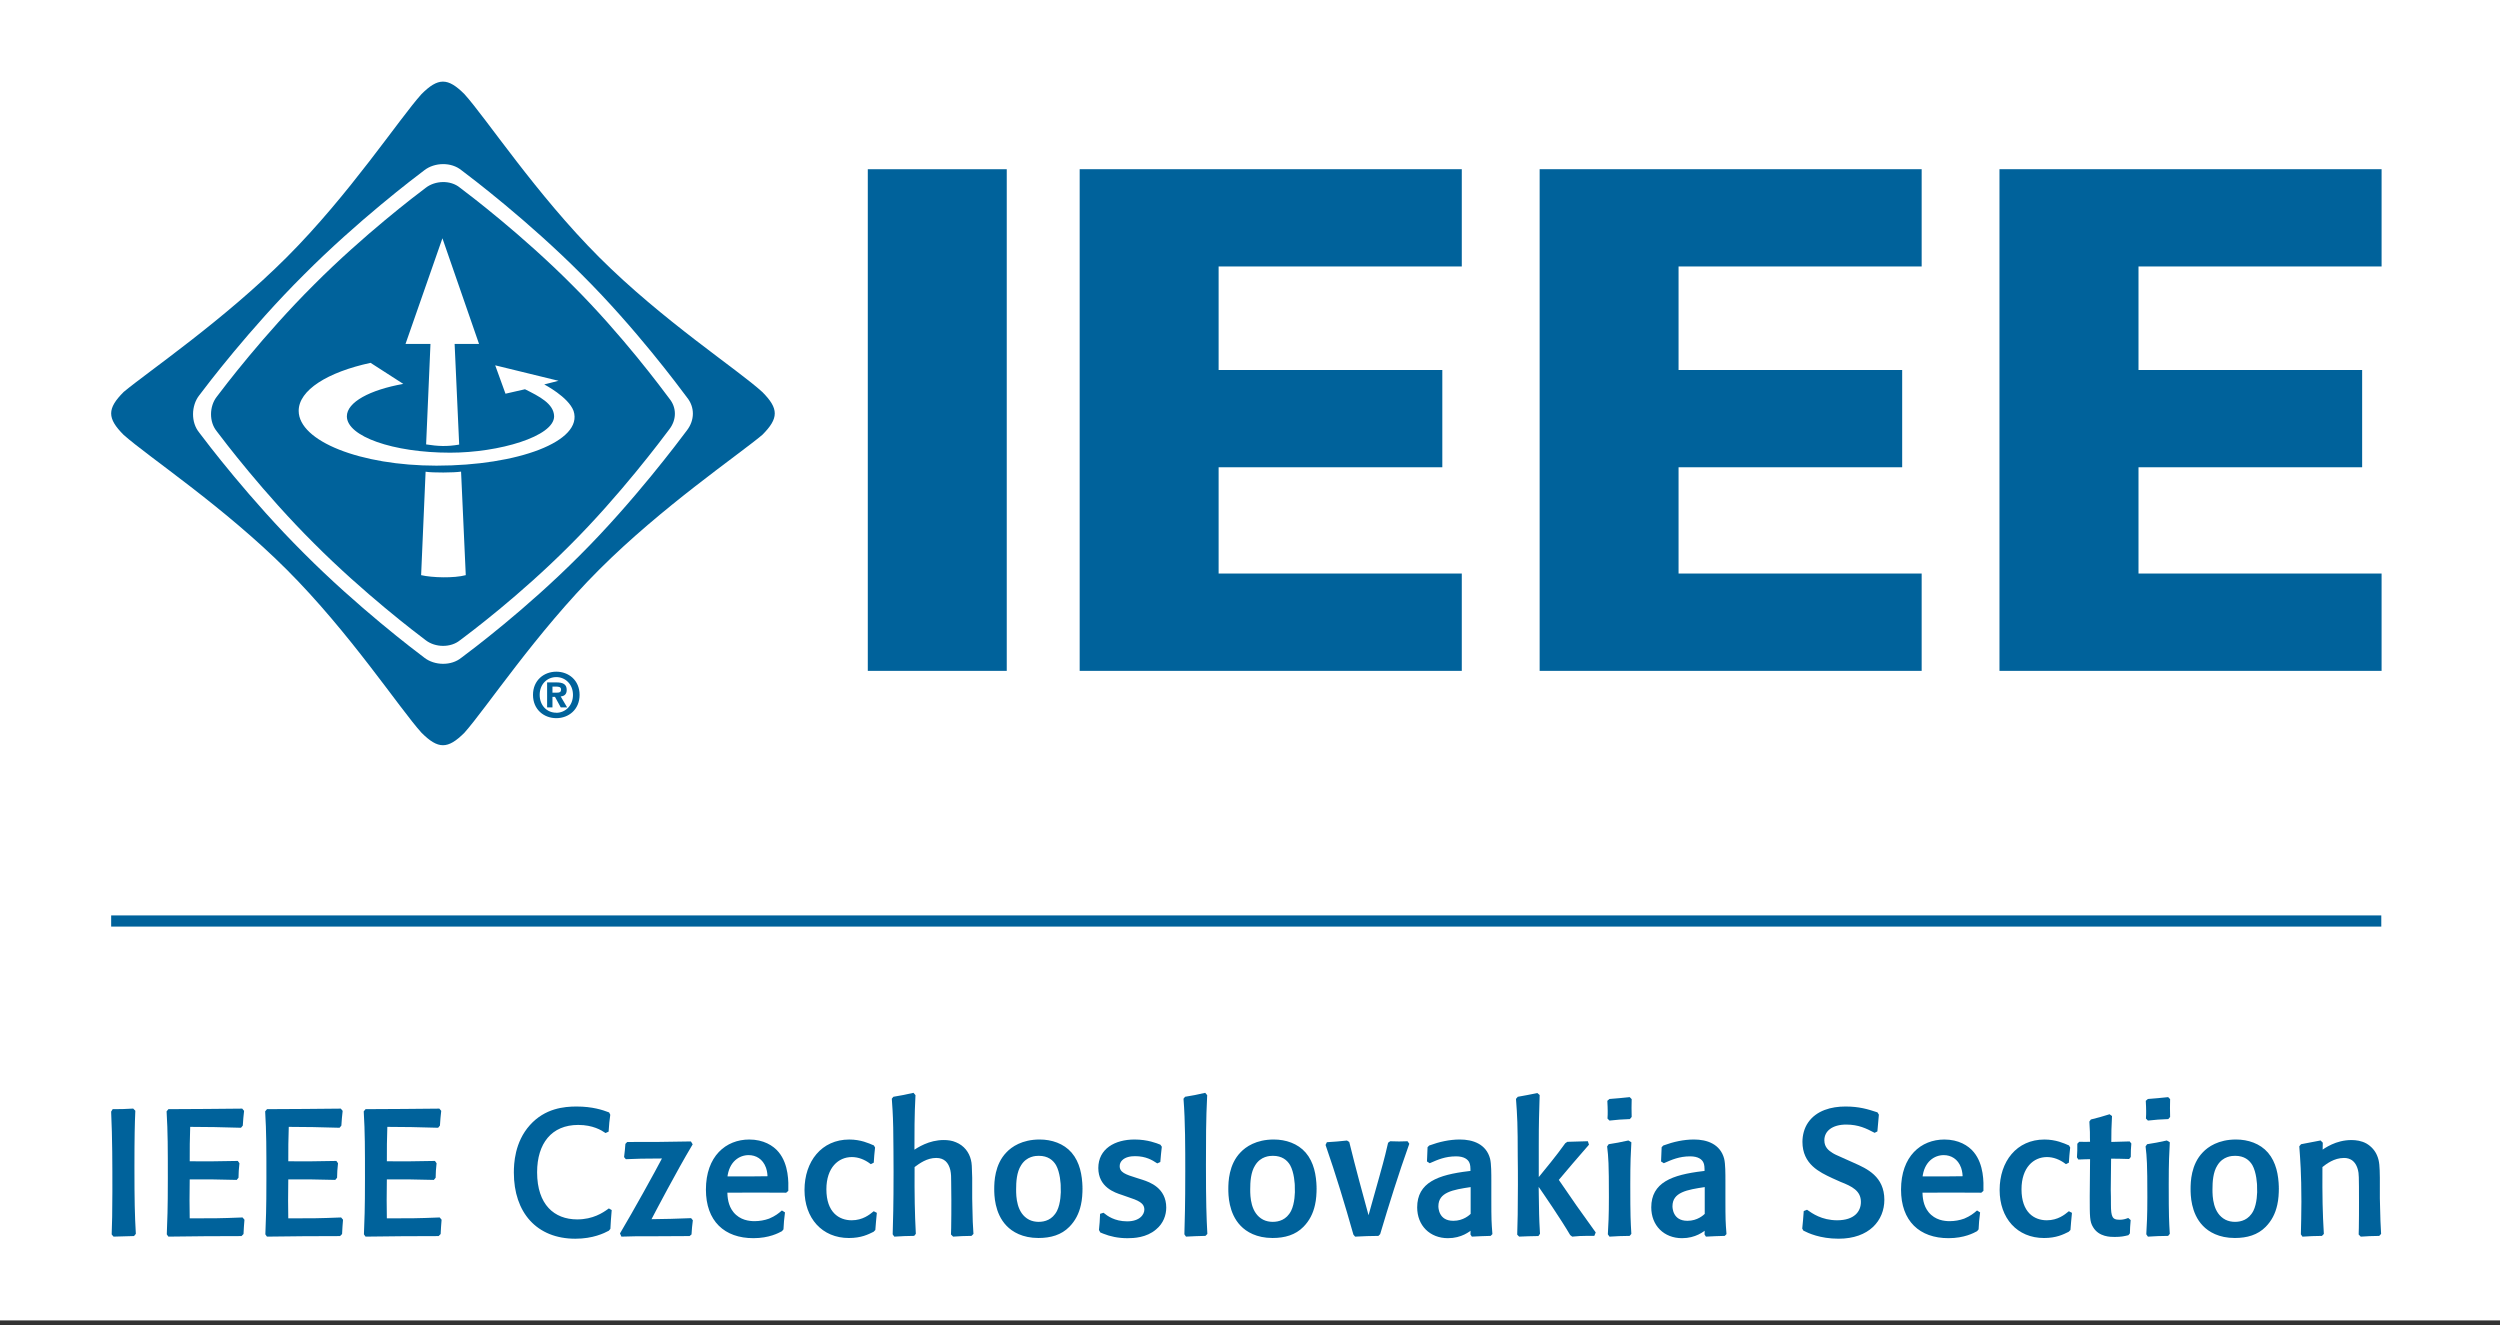 <?xml version="1.0" encoding="UTF-8" standalone="no"?>
<!-- Created with Inkscape (http://www.inkscape.org/) -->

<svg
   xmlns:dc="http://purl.org/dc/elements/1.1/"
   xmlns:cc="http://creativecommons.org/ns#"
   xmlns:rdf="http://www.w3.org/1999/02/22-rdf-syntax-ns#"
   xmlns:svg="http://www.w3.org/2000/svg"
   xmlns="http://www.w3.org/2000/svg"
   xmlns:sodipodi="http://sodipodi.sourceforge.net/DTD/sodipodi-0.dtd"
   xmlns:inkscape="http://www.inkscape.org/namespaces/inkscape"
   width="199.4mm"
   height="105.716mm"
   viewBox="0 0 199.4 105.716"
   version="1.1"
   id="svg8"
   inkscape:version="0.92.4 (unknown)"
   sodipodi:docname="IEEE-CS-solid.svg"
   inkscape:export-filename="/home/jan/Dokumenty/Skola/IEEE/loga/IEEE-CS/IEEE-CS-black-solid.png"
   inkscape:export-xdpi="96"
   inkscape:export-ydpi="96">
  <rect x="0" y="0" width="199.4" height="105.716" fill="#333333" stroke="none"/>
  <defs
     id="defs2" />
  <sodipodi:namedview
     id="base"
     pagecolor="#ffffff"
     bordercolor="#666666"
     borderopacity="1.0"
     inkscape:pageopacity="0.0"
     inkscape:pageshadow="2"
     inkscape:zoom="0.49497475"
     inkscape:cx="303.85662"
     inkscape:cy="136.51381"
     inkscape:document-units="mm"
     inkscape:current-layer="g855"
     showgrid="true"
     fit-margin-top="0"
     fit-margin-left="-0.6"
     fit-margin-right="0"
     fit-margin-bottom="0.4"
     inkscape:window-width="1362"
     inkscape:window-height="729"
     inkscape:window-x="0"
     inkscape:window-y="18"
     inkscape:window-maximized="0">
    <inkscape:grid
       type="xygrid"
       id="grid973"
       originx="4.233"
       originy="26.609" />
  </sodipodi:namedview>
  <g
     inkscape:label="Vrstva 1"
     inkscape:groupmode="layer"
     id="layer1"
     transform="translate(8.467,-68.649)">
    <rect
       style="fill:#ffffff;fill-opacity:1;stroke:none;stroke-width:0.773;stroke-miterlimit:4;stroke-dasharray:none;stroke-opacity:1"
       id="rect835"
       width="200"
       height="105.316"
       x="-9.067"
       y="68.649"
       rx="2.9128119e-06"
       ry="6.4258929e-06" />
    <g
       id="g840">
      <g
         transform="matrix(0.893,0,0,0.893,-2.051,36.152)"
         id="g855">
        <g
           transform="matrix(0.845,0,0,-0.845,2.744,102.952)"
           inkscape:label="ink_ext_XXXXXX"
           id="g926"
           style="fill:#00629b;fill-opacity:1;stroke:none;stroke-opacity:1">
          <g
             transform="scale(0.1)"
             id="g928"
             style="fill:#00629b;fill-opacity:1;stroke:none;stroke-opacity:1">
            <path
               inkscape:connector-curvature="0"
               id="path930"
               style="fill:#00629b;fill-opacity:1;fill-rule:nonzero;stroke:none;stroke-opacity:1"
               d="M 608.402,332.551 C 600.703,322.285 552.195,257.27 495.172,200.508 l -0.031,-0.031 C 438.379,143.453 380.656,100.328 370.391,92.633 l -0.184,-0.109 c -10.648,-8.824 -28.328,-8.449 -39.187,0 -10.266,7.7 -70.684,53.516 -127.446,110.536 l -0.035,0.035 C 146.52,259.855 100.703,320.27 93.004,330.535 l 0.019,0.02 c -8.824,10.648 -8.449,28.328 0,39.191 7.7,10.266 53.516,70.684 110.536,127.445 l 0.035,0.032 c 56.758,57.019 117.176,102.836 127.441,110.535 10.863,8.449 28.543,8.824 39.192,0 l 0.003,0.004 0.016,0.019 c 10.266,-7.699 70.684,-53.515 127.445,-110.539 l 0.036,-0.031 C 554.746,440.449 600.684,378.25 608.383,367.984 l 0.019,-0.054 c 8.825,-10.649 8.45,-24.52 0,-35.379 z m 79.817,40.851 c -25.766,23.614 -105.567,75.586 -172.395,142.411 -66.297,66.3 -119.164,146.64 -142.422,172.406 -17.609,17.609 -27.769,17.609 -45.379,0 C 304.742,662.453 251.898,582.113 185.598,515.813 118.773,448.988 38.973,394.906 13.207,373.402 -4.402,355.793 -4.402,345.633 13.207,328.023 38.973,305.07 119.313,251.898 185.609,185.598 252.438,118.773 304.766,38.973 328.023,13.207 c 17.61,-17.609 27.77,-17.609 45.379,0 22.953,25.766 75.586,105.566 142.414,172.391 66.297,66.3 147.161,121.226 172.403,142.425 17.609,17.61 17.609,27.77 0,45.379" />
            <path
               inkscape:connector-curvature="0"
               id="path932"
               style="fill:#00629b;fill-opacity:1;fill-rule:nonzero;stroke:none;stroke-opacity:1"
               d="m 343.957,295.504 c -80.492,0 -145.586,25.906 -145.746,57.863 -0.109,21.93 30.551,41 75.98,50.817 l 34.582,-22.258 c -35.398,-6.356 -59.636,-19.317 -59.636,-34.27 0,-21.23 48.871,-38.437 109.152,-38.437 51.785,0 109.914,17.207 109.914,38.437 -0.265,13.371 -15.746,21.121 -30.785,28.61 l -20.613,-4.711 -10.875,30.004 66.945,-16.36 -15.105,-3.84 c 0,0 25.543,-13.226 30.984,-27.992 10.633,-32.183 -59.172,-57.863 -144.797,-57.863 z m -16.324,-115.738 4.726,109.347 c 7.454,-1.242 30.02,-1.078 37.493,0.082 l 4.961,-109.429 c -12.395,-3.321 -35.329,-2.743 -47.18,0 z m 22.512,356.089 38.714,-111.722 -25.82,0.008 4.816,-106.371 c -12.875,-2.227 -22.289,-1.778 -34.937,0.191 l 4.594,106.18 H 311.129 Z M 589.836,366.652 c -7.145,9.528 -49.777,67.246 -102.695,119.922 l -0.028,0.031 C 434.438,539.523 378.367,582.043 368.84,589.188 l -0.016,-0.02 -0.195,0.191 c -9.883,8.188 -26.098,7.645 -36.176,-0.195 C 322.926,582.02 266.855,539.5 214.184,486.586 l -0.032,-0.031 C 161.234,433.879 118.719,377.813 111.57,368.285 c -7.84,-10.078 -8.183,-26.488 0,-36.367 l -0.015,-0.02 c 7.144,-9.527 49.664,-65.593 102.582,-118.269 l 0.027,-0.031 C 266.84,160.684 322.91,118.164 332.438,111.02 c 10.078,-7.84 26.484,-8.188 36.367,0 l 0.168,0.097 c 9.527,7.145 63.097,47.164 115.769,100.082 l 0.031,0.031 c 52.918,52.672 97.938,113.008 105.082,122.536 7.836,10.082 8.188,22.953 0,32.836 l -0.019,0.05" />
            <path
               inkscape:connector-curvature="0"
               id="path934"
               style="fill:#00629b;fill-opacity:1;fill-rule:evenodd;stroke:none;stroke-opacity:1"
               d="m 471.492,55.586 h -5.039 v 6.383 h 3.985 c 2.156,0 5.082,-0.215 5.082,-2.961 0,-2.898 -1.493,-3.422 -4.028,-3.422 z m 10.031,2.859 c 0,6.055 -4,7.961 -10.843,7.961 h -9.879 V 39.969 h 5.652 v 11.117 h 2.688 l 6.082,-11.117 h 6.742 l -6.824,11.605 c 3.574,0.289 6.382,2.023 6.382,6.871 z M 470.539,34.285 v 0.078 c -9.738,-0.078 -17.59,7.496 -17.59,18.848 0,11.289 7.852,18.805 17.59,18.805 9.504,0 17.602,-7.516 17.602,-18.805 0,-11.351 -8.098,-18.926 -17.602,-18.926 z m 0,43.453 c -13.055,0 -24.66,-9.031 -24.66,-24.527 0,-15.535 11.605,-24.609 24.66,-24.609 12.965,0 24.59,9.074 24.59,24.609 0,15.496 -11.625,24.527 -24.59,24.527" />
            <path
               inkscape:connector-curvature="0"
               id="path936"
               style="fill:#00629b;fill-opacity:1;fill-rule:nonzero;stroke:none;stroke-opacity:1"
               d="M 799.766,78.602 V 608.832 H 946.641 V 78.602 H 799.766 v 0" />
            <path
               inkscape:connector-curvature="0"
               id="path938"
               style="fill:#00629b;fill-opacity:1;fill-rule:nonzero;stroke:none;stroke-opacity:1"
               d="M 1023.72,78.602 V 608.832 h 403.9 V 506.031 H 1170.59 V 396.617 h 236.45 V 293.797 H 1170.59 V 181.453 h 257.03 V 78.602 h -403.9 v 0" />
            <path
               inkscape:connector-curvature="0"
               id="path940"
               style="fill:#00629b;fill-opacity:1;fill-rule:nonzero;stroke:none;stroke-opacity:1"
               d="M 1509.91,78.602 V 608.832 h 403.8 V 506.031 H 1656.75 V 396.617 h 236.36 V 293.797 H 1656.75 V 181.453 h 256.96 V 78.602 h -403.8 v 0" />
            <path
               inkscape:connector-curvature="0"
               id="path942"
               style="fill:#00629b;fill-opacity:1;fill-rule:nonzero;stroke:none;stroke-opacity:1"
               d="M 1995.95,78.602 V 608.832 h 403.9 V 506.031 H 2142.91 V 396.617 H 2379.3 V 293.797 H 2142.91 V 181.453 h 256.94 V 78.602 h -403.9 v 0" />
          </g>
        </g>
        <path
           style="fill:none;stroke:#00629b;stroke-width:0.998;stroke-linecap:butt;stroke-linejoin:miter;stroke-miterlimit:4;stroke-dasharray:none;stroke-opacity:1"
           d="M 2.744,118.652 H 205.505 v 0"
           id="path975"
           inkscape:connector-curvature="0" />
        <g
           aria-label="IEEE Czechoslovakia Section"
           transform="scale(0.991,1.009)"
           style="font-style:normal;font-variant:normal;font-weight:normal;font-stretch:normal;font-size:15.543px;line-height:1.25;font-family:Formata;-inkscape-font-specification:Formata;letter-spacing:0.53px;word-spacing:0px;fill:#00629b;fill-opacity:1;stroke:#00629b;stroke-width:0.263;stroke-opacity:1"
           id="text979">
          <path
             d="m 4.704,134.332 c -0.793,0.047 -1.041,0.047 -1.725,0.047 l -0.078,0.124 c 0.109,2.331 0.109,4.663 0.109,7.01 0,2.005 -0.031,2.829 -0.062,3.777 l 0.093,0.109 c 0.824,-0.031 1.041,-0.031 1.725,-0.047 l 0.093,-0.109 c -0.093,-1.601 -0.124,-2.875 -0.124,-5.86 0,-2.673 0.031,-3.901 0.078,-4.943 z"
             style="font-style:normal;font-variant:normal;font-weight:normal;font-stretch:normal;font-size:15.543px;font-family:Formata;-inkscape-font-specification:Formata;letter-spacing:0.445px;word-spacing:0px;fill:#00629b;fill-opacity:1;stroke:#00629b;stroke-width:0.263;stroke-opacity:1"
             id="path1168" />
          <path
             d="m 14.552,143.969 c -2.005,0.078 -2.487,0.078 -4.834,0.078 -0.016,-1.477 -0.031,-1.912 0,-3.715 2.114,0 2.502,0 4.305,0.047 l 0.093,-0.109 c 0.016,-0.497 0.016,-0.653 0.078,-1.197 l -0.078,-0.109 c -1.896,0.031 -2.487,0.047 -4.399,0.031 0,-1.43 0,-1.881 0.047,-3.311 1.974,0.015 2.642,0.015 4.647,0.078 l 0.093,-0.109 c 0.031,-0.56 0.062,-0.746 0.109,-1.212 l -0.093,-0.109 c -2.86,0.031 -3.466,0.031 -6.528,0.047 l -0.093,0.109 c 0.109,1.787 0.109,3.28 0.109,5.891 0,2.844 -0.047,3.684 -0.093,4.912 l 0.078,0.109 c 2.953,-0.031 3.435,-0.047 6.466,-0.047 l 0.109,-0.109 c 0.031,-0.528 0.031,-0.637 0.078,-1.166 z"
             style="font-style:normal;font-variant:normal;font-weight:normal;font-stretch:normal;font-size:15.543px;font-family:Formata;-inkscape-font-specification:Formata;letter-spacing:0.445px;word-spacing:0px;fill:#00629b;fill-opacity:1;stroke:#00629b;stroke-width:0.263;stroke-opacity:1"
             id="path1170" />
          <path
             d="m 23.436,143.969 c -2.005,0.078 -2.487,0.078 -4.834,0.078 -0.016,-1.477 -0.031,-1.912 0,-3.715 2.114,0 2.502,0 4.305,0.047 l 0.093,-0.109 c 0.016,-0.497 0.016,-0.653 0.078,-1.197 l -0.078,-0.109 c -1.896,0.031 -2.487,0.047 -4.399,0.031 0,-1.43 0,-1.881 0.047,-3.311 1.974,0.015 2.642,0.015 4.647,0.078 l 0.093,-0.109 c 0.031,-0.56 0.062,-0.746 0.109,-1.212 l -0.093,-0.109 c -2.86,0.031 -3.466,0.031 -6.528,0.047 l -0.093,0.109 c 0.109,1.787 0.109,3.28 0.109,5.891 0,2.844 -0.047,3.684 -0.093,4.912 l 0.078,0.109 c 2.953,-0.031 3.435,-0.047 6.466,-0.047 l 0.109,-0.109 c 0.031,-0.528 0.031,-0.637 0.078,-1.166 z"
             style="font-style:normal;font-variant:normal;font-weight:normal;font-stretch:normal;font-size:15.543px;font-family:Formata;-inkscape-font-specification:Formata;letter-spacing:0.445px;word-spacing:0px;fill:#00629b;fill-opacity:1;stroke:#00629b;stroke-width:0.263;stroke-opacity:1"
             id="path1172" />
          <path
             d="m 32.32,143.969 c -2.005,0.078 -2.487,0.078 -4.834,0.078 -0.016,-1.477 -0.031,-1.912 0,-3.715 2.114,0 2.502,0 4.305,0.047 l 0.093,-0.109 c 0.016,-0.497 0.016,-0.653 0.078,-1.197 l -0.078,-0.109 c -1.896,0.031 -2.487,0.047 -4.399,0.031 0,-1.43 0,-1.881 0.047,-3.311 1.974,0.015 2.642,0.015 4.647,0.078 l 0.093,-0.109 c 0.031,-0.56 0.062,-0.746 0.109,-1.212 l -0.093,-0.109 c -2.86,0.031 -3.466,0.031 -6.528,0.047 l -0.093,0.109 c 0.109,1.787 0.109,3.28 0.109,5.891 0,2.844 -0.047,3.684 -0.093,4.912 l 0.078,0.109 c 2.953,-0.031 3.435,-0.047 6.466,-0.047 l 0.109,-0.109 c 0.031,-0.528 0.031,-0.637 0.078,-1.166 z"
             style="font-style:normal;font-variant:normal;font-weight:normal;font-stretch:normal;font-size:15.543px;font-family:Formata;-inkscape-font-specification:Formata;letter-spacing:0.445px;word-spacing:0px;fill:#00629b;fill-opacity:1;stroke:#00629b;stroke-width:0.263;stroke-opacity:1"
             id="path1174" />
          <path
             d="m 47.633,143.191 c -0.482,0.342 -1.399,0.948 -2.86,0.948 -2.145,0 -3.746,-1.368 -3.746,-4.305 0,-2.611 1.352,-4.321 3.839,-4.321 1.368,0 2.16,0.497 2.471,0.699 l 0.14,-0.062 c 0.047,-0.668 0.062,-0.824 0.14,-1.383 l -0.062,-0.124 c -0.513,-0.187 -1.414,-0.497 -2.844,-0.497 -1.104,0 -2.782,0.155 -4.103,1.601 -1.352,1.477 -1.414,3.357 -1.414,4.119 0,3.466 2.005,5.72 5.409,5.72 1.57,0 2.549,-0.482 2.938,-0.684 l 0.093,-0.109 c 0.031,-0.591 0.047,-0.808 0.109,-1.539 z"
             style="font-style:normal;font-variant:normal;font-weight:normal;font-stretch:normal;font-size:15.543px;font-family:Formata;-inkscape-font-specification:Formata;letter-spacing:0.445px;word-spacing:0px;fill:#00629b;fill-opacity:1;stroke:#00629b;stroke-width:0.263;stroke-opacity:1"
             id="path1176" />
          <path
             d="m 54.948,145.274 c 0.031,-0.466 0.047,-0.668 0.109,-1.15 l -0.078,-0.093 c -1.057,0.047 -2.394,0.078 -3.73,0.093 0.42,-0.793 2.394,-4.492 3.777,-6.761 l -0.078,-0.124 c -2.704,0.047 -3,0.047 -5.611,0.047 l -0.093,0.093 c -0.031,0.435 -0.047,0.56 -0.109,1.072 l 0.078,0.093 c 0.995,-0.047 1.368,-0.047 3.419,-0.062 -0.793,1.492 -2.673,4.818 -3.855,6.777 l 0.062,0.14 c 0.948,-0.031 1.15,-0.031 2.969,-0.031 0.482,0 2.611,-0.016 3.046,-0.016 z"
             style="font-style:normal;font-variant:normal;font-weight:normal;font-stretch:normal;font-size:15.543px;font-family:Formata;-inkscape-font-specification:Formata;letter-spacing:0.445px;word-spacing:0px;fill:#00629b;fill-opacity:1;stroke:#00629b;stroke-width:0.263;stroke-opacity:1"
             id="path1178" />
          <path
             d="m 63.234,143.378 c -0.202,0.171 -0.544,0.451 -1.119,0.684 -0.435,0.155 -0.901,0.233 -1.352,0.233 -0.482,0 -1.368,-0.078 -2.005,-0.839 -0.528,-0.637 -0.575,-1.399 -0.591,-1.943 2.549,-0.015 2.969,-0.015 5.393,0 l 0.109,-0.093 c 0.016,-0.684 0.047,-2.223 -0.839,-3.28 -0.466,-0.56 -1.321,-1.072 -2.549,-1.072 -2.036,0 -3.777,1.414 -3.777,4.305 0,2.704 1.601,4.165 4.15,4.165 1.383,0 2.223,-0.451 2.487,-0.591 l 0.093,-0.109 c 0.031,-0.606 0.047,-0.762 0.124,-1.383 z M 62.069,140.316 c -1.43,0.015 -2.021,0.031 -3.901,0.015 0.155,-1.554 1.181,-2.145 2.052,-2.145 0.699,0 1.383,0.357 1.694,1.212 0.124,0.357 0.14,0.699 0.155,0.917 z"
             style="font-style:normal;font-variant:normal;font-weight:normal;font-stretch:normal;font-size:15.543px;font-family:Formata;-inkscape-font-specification:Formata;letter-spacing:0.445px;word-spacing:0px;fill:#00629b;fill-opacity:1;stroke:#00629b;stroke-width:0.263;stroke-opacity:1"
             id="path1180" />
          <path
             d="m 71.513,143.44 c -0.295,0.233 -0.948,0.777 -2.005,0.777 -1.212,0 -2.409,-0.762 -2.409,-2.875 0,-1.989 1.135,-2.984 2.425,-2.984 0.622,0 1.212,0.233 1.725,0.606 l 0.124,-0.062 c 0.031,-0.466 0.047,-0.668 0.109,-1.228 l -0.062,-0.109 c -0.404,-0.171 -1.119,-0.497 -2.129,-0.497 -2.409,0 -3.901,1.865 -3.901,4.336 0,2.425 1.523,4.119 3.87,4.119 1.088,0 1.694,-0.311 2.145,-0.528 l 0.109,-0.109 c 0.047,-0.637 0.062,-0.715 0.124,-1.383 z"
             style="font-style:normal;font-variant:normal;font-weight:normal;font-stretch:normal;font-size:15.543px;font-family:Formata;-inkscape-font-specification:Formata;letter-spacing:0.445px;word-spacing:0px;fill:#00629b;fill-opacity:1;stroke:#00629b;stroke-width:0.263;stroke-opacity:1"
             id="path1182" />
          <path
             d="m 80.35,145.243 c -0.062,-0.855 -0.062,-1.072 -0.093,-2.378 l -0.016,-0.731 V 140.316 c -0.031,-1.041 -0.031,-1.228 -0.109,-1.539 -0.155,-0.637 -0.575,-1.197 -1.275,-1.477 -0.326,-0.14 -0.684,-0.187 -1.041,-0.187 -1.306,0 -2.285,0.637 -2.782,0.964 0,-1.679 0,-3.357 0.093,-5.02 l -0.093,-0.109 c -0.699,0.155 -0.948,0.202 -1.694,0.326 l -0.078,0.093 c 0.047,0.699 0.093,1.15 0.124,2.518 0.016,1.306 0.031,2.611 0.031,3.917 0,2.984 -0.047,4.383 -0.078,5.487 l 0.078,0.109 c 0.762,-0.047 0.948,-0.047 1.663,-0.062 l 0.078,-0.093 c -0.093,-1.819 -0.124,-3.233 -0.109,-5.937 0.513,-0.373 1.197,-0.87 2.083,-0.87 0.793,0 1.228,0.466 1.399,1.181 0.078,0.342 0.078,0.699 0.078,1.057 l 0.016,1.663 c 0,0.808 0,1.632 -0.016,2.44 l -0.016,0.513 0.109,0.109 c 0.715,-0.047 0.808,-0.047 1.554,-0.062 z"
             style="font-style:normal;font-variant:normal;font-weight:normal;font-stretch:normal;font-size:15.543px;font-family:Formata;-inkscape-font-specification:Formata;letter-spacing:0.445px;word-spacing:0px;fill:#00629b;fill-opacity:1;stroke:#00629b;stroke-width:0.263;stroke-opacity:1"
             id="path1184" />
          <path
             d="m 90.183,141.186 c -0.031,-1.088 -0.233,-2.176 -0.948,-3 -0.684,-0.777 -1.725,-1.119 -2.782,-1.119 -1.554,0 -2.456,0.637 -2.891,1.088 -1.041,1.041 -1.072,2.565 -1.072,3.155 0,0.513 0.016,2.098 1.072,3.171 0.497,0.513 1.383,1.041 2.782,1.041 1.088,0 2.005,-0.264 2.689,-0.948 0.513,-0.513 0.839,-1.119 1.01,-1.881 0.109,-0.466 0.14,-0.979 0.14,-1.508 z m -1.694,0.062 c 0.016,0.326 0,1.368 -0.357,2.067 -0.451,0.855 -1.197,1.041 -1.772,1.041 -0.311,0 -0.637,-0.062 -0.917,-0.202 -1.228,-0.622 -1.243,-2.192 -1.243,-2.813 0,-0.653 0.047,-1.554 0.466,-2.192 0.544,-0.87 1.414,-0.901 1.71,-0.901 0.87,0 1.368,0.404 1.663,0.886 0.389,0.684 0.451,1.725 0.451,2.114 z"
             style="font-style:normal;font-variant:normal;font-weight:normal;font-stretch:normal;font-size:15.543px;font-family:Formata;-inkscape-font-specification:Formata;letter-spacing:0.445px;word-spacing:0px;fill:#00629b;fill-opacity:1;stroke:#00629b;stroke-width:0.263;stroke-opacity:1"
             id="path1186" />
          <path
             d="m 95.135,140.456 c -0.964,-0.295 -1.601,-0.497 -1.601,-1.166 0,-0.482 0.389,-0.808 0.855,-0.933 0.233,-0.062 0.451,-0.078 0.668,-0.078 1.01,0 1.616,0.373 2.005,0.622 l 0.14,-0.062 c 0.047,-0.591 0.062,-0.653 0.124,-1.228 l -0.078,-0.109 c -0.28,-0.109 -1.088,-0.435 -2.238,-0.435 -1.741,0 -3.14,0.793 -3.14,2.394 0,1.601 1.399,2.052 2.036,2.254 l 0.497,0.171 c 0.948,0.311 1.616,0.544 1.616,1.259 0,0.482 -0.451,1.166 -1.679,1.166 -1.197,0 -1.881,-0.528 -2.16,-0.746 l -0.155,0.047 c -0.031,0.622 -0.031,0.699 -0.093,1.306 l 0.078,0.14 c 0.078,0.031 0.155,0.062 0.233,0.093 0.591,0.233 1.29,0.389 2.129,0.389 0.56,0 1.663,-0.047 2.487,-0.746 0.637,-0.513 0.87,-1.212 0.87,-1.834 0,-1.648 -1.414,-2.129 -2.036,-2.331 z"
             style="font-style:normal;font-variant:normal;font-weight:normal;font-stretch:normal;font-size:15.543px;font-family:Formata;-inkscape-font-specification:Formata;letter-spacing:0.445px;word-spacing:0px;fill:#00629b;fill-opacity:1;stroke:#00629b;stroke-width:0.263;stroke-opacity:1"
             id="path1188" />
          <path
             d="m 101.432,145.243 c -0.078,-1.477 -0.124,-2.658 -0.124,-6.062 0,-2.036 0,-4.088 0.109,-6.124 l -0.093,-0.109 c -0.777,0.171 -0.933,0.202 -1.694,0.326 l -0.078,0.093 c 0.155,1.989 0.155,4.29 0.155,6.435 0,2.984 -0.047,4.383 -0.078,5.487 l 0.078,0.109 c 0.731,-0.031 0.886,-0.047 1.632,-0.062 z"
             style="font-style:normal;font-variant:normal;font-weight:normal;font-stretch:normal;font-size:15.543px;font-family:Formata;-inkscape-font-specification:Formata;letter-spacing:0.445px;word-spacing:0px;fill:#00629b;fill-opacity:1;stroke:#00629b;stroke-width:0.263;stroke-opacity:1"
             id="path1190" />
          <path
             d="m 111.281,141.186 c -0.031,-1.088 -0.233,-2.176 -0.948,-3 -0.684,-0.777 -1.725,-1.119 -2.782,-1.119 -1.554,0 -2.456,0.637 -2.891,1.088 -1.041,1.041 -1.072,2.565 -1.072,3.155 0,0.513 0.015,2.098 1.072,3.171 0.497,0.513 1.383,1.041 2.782,1.041 1.088,0 2.005,-0.264 2.689,-0.948 0.513,-0.513 0.839,-1.119 1.01,-1.881 0.109,-0.466 0.14,-0.979 0.14,-1.508 z m -1.694,0.062 c 0.015,0.326 0,1.368 -0.357,2.067 -0.451,0.855 -1.197,1.041 -1.772,1.041 -0.311,0 -0.637,-0.062 -0.917,-0.202 -1.228,-0.622 -1.243,-2.192 -1.243,-2.813 0,-0.653 0.047,-1.554 0.466,-2.192 0.544,-0.87 1.414,-0.901 1.71,-0.901 0.87,0 1.368,0.404 1.663,0.886 0.389,0.684 0.451,1.725 0.451,2.114 z"
             style="font-style:normal;font-variant:normal;font-weight:normal;font-stretch:normal;font-size:15.543px;font-family:Formata;-inkscape-font-specification:Formata;letter-spacing:0.445px;word-spacing:0px;fill:#00629b;fill-opacity:1;stroke:#00629b;stroke-width:0.263;stroke-opacity:1"
             id="path1192" />
          <path
             d="m 117.025,145.243 c 0.808,-2.658 1.648,-5.3 2.596,-7.911 l -0.078,-0.109 c -0.606,0.015 -0.731,0.031 -1.461,0 l -0.109,0.078 c -0.124,0.528 -0.264,1.166 -0.777,2.953 -0.171,0.606 -0.948,3.311 -1.104,3.87 -0.637,-2.285 -1.275,-4.585 -1.85,-6.885 l -0.124,-0.078 c -0.762,0.078 -0.933,0.093 -1.694,0.14 l -0.062,0.124 c 0.917,2.596 1.725,5.222 2.487,7.865 l 0.093,0.109 c 0.901,-0.047 1.119,-0.047 1.989,-0.062 z"
             style="font-style:normal;font-variant:normal;font-weight:normal;font-stretch:normal;font-size:15.543px;font-family:Formata;-inkscape-font-specification:Formata;letter-spacing:0.445px;word-spacing:0px;fill:#00629b;fill-opacity:1;stroke:#00629b;stroke-width:0.263;stroke-opacity:1"
             id="path1194" />
          <path
             d="m 127.029,140.611 c 0,-0.653 0,-1.508 -0.109,-1.943 -0.326,-1.212 -1.445,-1.601 -2.596,-1.601 -0.917,0 -1.819,0.202 -2.689,0.513 l -0.093,0.093 c -0.015,0.326 -0.015,0.42 -0.047,1.135 l 0.124,0.078 c 0.653,-0.28 1.352,-0.591 2.363,-0.591 0.777,0 1.135,0.295 1.29,0.575 0.14,0.249 0.14,0.544 0.14,0.964 l -0.264,0.031 c -2.798,0.326 -4.539,0.995 -4.539,3.077 0,1.539 1.088,2.596 2.642,2.596 1.181,0 1.881,-0.56 2.176,-0.793 l -0.015,0.56 0.062,0.093 c 0.715,-0.031 0.839,-0.047 1.57,-0.062 l 0.078,-0.078 c -0.078,-1.01 -0.093,-1.181 -0.093,-3.109 z m -1.601,0.373 V 143.58 c -0.171,0.155 -0.731,0.684 -1.694,0.684 -1.477,0 -1.477,-1.337 -1.477,-1.414 0,-1.383 1.461,-1.601 3.031,-1.834 z"
             style="font-style:normal;font-variant:normal;font-weight:normal;font-stretch:normal;font-size:15.543px;font-family:Formata;-inkscape-font-specification:Formata;letter-spacing:0.445px;word-spacing:0px;fill:#00629b;fill-opacity:1;stroke:#00629b;stroke-width:0.263;stroke-opacity:1"
             id="path1196" />
          <path
             d="m 136.419,145.181 c -1.508,-2.052 -1.881,-2.58 -3.342,-4.678 1.166,-1.352 1.368,-1.601 2.736,-3.14 l -0.047,-0.14 c -0.839,0.031 -1.243,0.031 -1.71,0.047 l -0.14,0.093 c -0.824,1.135 -1.725,2.192 -2.611,3.264 v -3.217 c 0,-2.005 0.031,-2.751 0.078,-4.352 l -0.109,-0.093 c -0.793,0.155 -0.948,0.187 -1.663,0.311 l -0.093,0.109 c 0.109,1.43 0.155,2.223 0.155,5.098 0.015,0.808 0.015,1.632 0.015,2.44 0,2.285 -0.031,3.388 -0.062,4.383 l 0.093,0.093 c 0.715,-0.031 0.824,-0.031 1.616,-0.047 l 0.078,-0.109 c -0.031,-0.575 -0.078,-1.197 -0.093,-2.627 l -0.031,-1.912 c 0.684,0.964 2.254,3.217 3.077,4.601 l 0.124,0.093 c 0.466,-0.047 0.824,-0.062 1.197,-0.062 h 0.668 z"
             style="font-style:normal;font-variant:normal;font-weight:normal;font-stretch:normal;font-size:15.543px;font-family:Formata;-inkscape-font-specification:Formata;letter-spacing:0.445px;word-spacing:0px;fill:#00629b;fill-opacity:1;stroke:#00629b;stroke-width:0.263;stroke-opacity:1"
             id="path1198" />
          <path
             d="m 139.646,145.243 c -0.062,-1.057 -0.093,-1.445 -0.093,-4.336 0,-2.005 0.047,-2.844 0.093,-3.653 l -0.155,-0.093 c -0.777,0.171 -1.01,0.202 -1.679,0.311 l -0.078,0.109 c 0.109,0.917 0.155,1.477 0.155,4.445 0,1.725 -0.047,2.44 -0.093,3.264 l 0.078,0.109 c 0.762,-0.047 0.886,-0.047 1.694,-0.062 z m 0.031,-10.352 c -0.015,-0.684 -0.015,-0.839 0,-1.477 l -0.093,-0.093 c -0.777,0.078 -0.917,0.093 -1.725,0.155 l -0.109,0.093 c 0.015,0.311 0.031,0.56 0.031,0.839 0,0.202 0,0.42 -0.015,0.622 l 0.093,0.093 c 0.762,-0.078 0.933,-0.093 1.725,-0.124 z"
             style="font-style:normal;font-variant:normal;font-weight:normal;font-stretch:normal;font-size:15.543px;font-family:Formata;-inkscape-font-specification:Formata;letter-spacing:0.445px;word-spacing:0px;fill:#00629b;fill-opacity:1;stroke:#00629b;stroke-width:0.263;stroke-opacity:1"
             id="path1200" />
          <path
             d="m 148.127,140.611 c 0,-0.653 0,-1.508 -0.109,-1.943 -0.326,-1.212 -1.445,-1.601 -2.596,-1.601 -0.917,0 -1.819,0.202 -2.689,0.513 l -0.093,0.093 c -0.015,0.326 -0.015,0.42 -0.047,1.135 l 0.124,0.078 c 0.653,-0.28 1.352,-0.591 2.363,-0.591 0.777,0 1.135,0.295 1.29,0.575 0.14,0.249 0.14,0.544 0.14,0.964 l -0.264,0.031 c -2.798,0.326 -4.539,0.995 -4.539,3.077 0,1.539 1.088,2.596 2.642,2.596 1.181,0 1.881,-0.56 2.176,-0.793 l -0.015,0.56 0.062,0.093 c 0.715,-0.031 0.839,-0.047 1.57,-0.062 l 0.078,-0.078 c -0.078,-1.01 -0.093,-1.181 -0.093,-3.109 z m -1.601,0.373 V 143.58 c -0.171,0.155 -0.731,0.684 -1.694,0.684 -1.477,0 -1.477,-1.337 -1.477,-1.414 0,-1.383 1.461,-1.601 3.031,-1.834 z"
             style="font-style:normal;font-variant:normal;font-weight:normal;font-stretch:normal;font-size:15.543px;font-family:Formata;-inkscape-font-specification:Formata;letter-spacing:0.445px;word-spacing:0px;fill:#00629b;fill-opacity:1;stroke:#00629b;stroke-width:0.263;stroke-opacity:1"
             id="path1202" />
          <path
             d="m 159.033,138.793 c -0.933,-0.404 -0.995,-0.435 -1.197,-0.56 -0.326,-0.202 -0.793,-0.528 -0.793,-1.228 0,-0.917 0.808,-1.523 2.098,-1.523 1.166,0 1.896,0.373 2.565,0.715 l 0.124,-0.062 c 0.047,-0.56 0.062,-0.777 0.124,-1.368 l -0.078,-0.124 c -0.824,-0.264 -1.57,-0.497 -2.798,-0.497 -1.259,0 -2.549,0.342 -3.264,1.368 -0.326,0.466 -0.482,1.057 -0.482,1.632 0,1.896 1.477,2.565 2.58,3.077 l 0.777,0.342 c 1.01,0.389 1.912,0.808 1.912,1.896 0,0.933 -0.668,1.756 -2.269,1.756 -1.445,0 -2.347,-0.653 -2.736,-0.917 l -0.155,0.062 c -0.047,0.591 -0.062,0.886 -0.124,1.43 l 0.062,0.109 c 0.373,0.187 1.43,0.684 3.077,0.684 2.704,0 3.995,-1.57 3.995,-3.311 0,-1.989 -1.508,-2.642 -2.642,-3.14 z"
             style="font-style:normal;font-variant:normal;font-weight:normal;font-stretch:normal;font-size:15.543px;font-family:Formata;-inkscape-font-specification:Formata;letter-spacing:0.445px;word-spacing:0px;fill:#00629b;fill-opacity:1;stroke:#00629b;stroke-width:0.263;stroke-opacity:1"
             id="path1204" />
          <path
             d="m 170.948,143.378 c -0.202,0.171 -0.544,0.451 -1.119,0.684 -0.435,0.155 -0.901,0.233 -1.352,0.233 -0.482,0 -1.368,-0.078 -2.005,-0.839 -0.528,-0.637 -0.575,-1.399 -0.591,-1.943 2.549,-0.015 2.969,-0.015 5.393,0 l 0.109,-0.093 c 0.015,-0.684 0.047,-2.223 -0.839,-3.28 -0.466,-0.56 -1.321,-1.072 -2.549,-1.072 -2.036,0 -3.777,1.414 -3.777,4.305 0,2.704 1.601,4.165 4.15,4.165 1.383,0 2.223,-0.451 2.487,-0.591 l 0.093,-0.109 c 0.031,-0.606 0.047,-0.762 0.124,-1.383 z m -1.166,-3.062 c -1.43,0.015 -2.021,0.031 -3.901,0.015 0.155,-1.554 1.181,-2.145 2.052,-2.145 0.699,0 1.383,0.357 1.694,1.212 0.124,0.357 0.14,0.699 0.155,0.917 z"
             style="font-style:normal;font-variant:normal;font-weight:normal;font-stretch:normal;font-size:15.543px;font-family:Formata;-inkscape-font-specification:Formata;letter-spacing:0.445px;word-spacing:0px;fill:#00629b;fill-opacity:1;stroke:#00629b;stroke-width:0.263;stroke-opacity:1"
             id="path1206" />
          <path
             d="m 179.227,143.44 c -0.295,0.233 -0.948,0.777 -2.005,0.777 -1.212,0 -2.409,-0.762 -2.409,-2.875 0,-1.989 1.135,-2.984 2.425,-2.984 0.622,0 1.212,0.233 1.725,0.606 l 0.124,-0.062 c 0.031,-0.466 0.047,-0.668 0.109,-1.228 l -0.062,-0.109 c -0.404,-0.171 -1.119,-0.497 -2.129,-0.497 -2.409,0 -3.901,1.865 -3.901,4.336 0,2.425 1.523,4.119 3.87,4.119 1.088,0 1.694,-0.311 2.145,-0.528 l 0.109,-0.109 c 0.047,-0.637 0.062,-0.715 0.124,-1.383 z"
             style="font-style:normal;font-variant:normal;font-weight:normal;font-stretch:normal;font-size:15.543px;font-family:Formata;-inkscape-font-specification:Formata;letter-spacing:0.445px;word-spacing:0px;fill:#00629b;fill-opacity:1;stroke:#00629b;stroke-width:0.263;stroke-opacity:1"
             id="path1208" />
          <path
             d="m 184.536,144.031 c -0.171,0.062 -0.42,0.14 -0.746,0.14 -0.777,0 -0.917,-0.357 -0.917,-1.492 0,-0.218 0,-1.104 -0.015,-1.29 l 0.031,-2.891 c 0.824,0 0.917,0.015 1.694,0.031 l 0.078,-0.093 c 0,-0.528 0.015,-0.699 0.047,-1.104 l -0.078,-0.093 c -0.886,0.031 -1.072,0.031 -1.725,0.047 0,-1.135 0.015,-1.337 0.062,-2.363 l -0.109,-0.078 c -0.715,0.218 -0.886,0.264 -1.585,0.435 l -0.078,0.109 c 0.015,0.295 0.031,0.591 0.047,0.886 0,0.326 0,0.668 0.015,0.995 -0.513,0.015 -0.715,0 -1.057,0 l -0.093,0.093 c 0,0.497 0,0.622 -0.031,1.119 l 0.062,0.093 c 0.56,-0.015 0.575,-0.031 1.119,-0.031 l -0.031,3.419 c 0,1.834 0,2.207 0.28,2.658 0.482,0.808 1.461,0.808 1.834,0.808 0.575,0 0.839,-0.062 1.166,-0.14 l 0.078,-0.093 c 0.015,-0.451 0.015,-0.56 0.062,-1.072 z"
             style="font-style:normal;font-variant:normal;font-weight:normal;font-stretch:normal;font-size:15.543px;font-family:Formata;-inkscape-font-specification:Formata;letter-spacing:0.445px;word-spacing:0px;fill:#00629b;fill-opacity:1;stroke:#00629b;stroke-width:0.263;stroke-opacity:1"
             id="path1210" />
          <path
             d="m 188.175,145.243 c -0.062,-1.057 -0.093,-1.445 -0.093,-4.336 0,-2.005 0.047,-2.844 0.093,-3.653 l -0.155,-0.093 c -0.777,0.171 -1.01,0.202 -1.679,0.311 l -0.078,0.109 c 0.109,0.917 0.155,1.477 0.155,4.445 0,1.725 -0.047,2.44 -0.093,3.264 l 0.078,0.109 c 0.762,-0.047 0.886,-0.047 1.694,-0.062 z m 0.031,-10.352 c -0.015,-0.684 -0.015,-0.839 0,-1.477 l -0.093,-0.093 c -0.777,0.078 -0.917,0.093 -1.725,0.155 l -0.109,0.093 c 0.015,0.311 0.031,0.56 0.031,0.839 0,0.202 0,0.42 -0.015,0.622 l 0.093,0.093 c 0.762,-0.078 0.933,-0.093 1.725,-0.124 z"
             style="font-style:normal;font-variant:normal;font-weight:normal;font-stretch:normal;font-size:15.543px;font-family:Formata;-inkscape-font-specification:Formata;letter-spacing:0.445px;word-spacing:0px;fill:#00629b;fill-opacity:1;stroke:#00629b;stroke-width:0.263;stroke-opacity:1"
             id="path1212" />
          <path
             d="m 198.008,141.186 c -0.031,-1.088 -0.233,-2.176 -0.948,-3 -0.684,-0.777 -1.725,-1.119 -2.782,-1.119 -1.554,0 -2.456,0.637 -2.891,1.088 -1.041,1.041 -1.072,2.565 -1.072,3.155 0,0.513 0.015,2.098 1.072,3.171 0.497,0.513 1.383,1.041 2.782,1.041 1.088,0 2.005,-0.264 2.689,-0.948 0.513,-0.513 0.839,-1.119 1.01,-1.881 0.109,-0.466 0.14,-0.979 0.14,-1.508 z m -1.694,0.062 c 0.015,0.326 0,1.368 -0.357,2.067 -0.451,0.855 -1.197,1.041 -1.772,1.041 -0.311,0 -0.637,-0.062 -0.917,-0.202 -1.228,-0.622 -1.243,-2.192 -1.243,-2.813 0,-0.653 0.047,-1.554 0.466,-2.192 0.544,-0.87 1.414,-0.901 1.71,-0.901 0.87,0 1.368,0.404 1.663,0.886 0.389,0.684 0.451,1.725 0.451,2.114 z"
             style="font-style:normal;font-variant:normal;font-weight:normal;font-stretch:normal;font-size:15.543px;font-family:Formata;-inkscape-font-specification:Formata;letter-spacing:0.445px;word-spacing:0px;fill:#00629b;fill-opacity:1;stroke:#00629b;stroke-width:0.263;stroke-opacity:1"
             id="path1214" />
          <path
             d="m 207.219,145.243 c -0.047,-0.591 -0.062,-1.29 -0.109,-3.109 V 140.316 c -0.015,-0.964 -0.031,-1.43 -0.233,-1.896 -0.171,-0.42 -0.497,-0.777 -0.901,-1.01 -0.42,-0.233 -0.901,-0.295 -1.29,-0.295 -1.368,0 -2.331,0.684 -2.736,0.964 l 0.015,-0.808 -0.109,-0.109 c -0.731,0.14 -0.87,0.171 -1.648,0.311 l -0.093,0.109 c 0.078,1.041 0.187,2.363 0.187,4.849 0,1.15 -0.031,1.989 -0.047,2.86 l 0.078,0.109 c 0.746,-0.047 0.87,-0.047 1.632,-0.062 l 0.093,-0.093 c -0.109,-1.819 -0.14,-3.233 -0.124,-5.937 0.42,-0.326 1.135,-0.87 2.067,-0.87 0.218,0 1.104,0 1.399,1.181 0.078,0.326 0.093,0.482 0.093,2.875 0,0.762 0,1.523 -0.015,2.285 0,0.171 -0.015,0.342 -0.015,0.513 l 0.109,0.109 c 0.715,-0.047 0.808,-0.047 1.554,-0.062 z"
             style="font-style:normal;font-variant:normal;font-weight:normal;font-stretch:normal;font-size:15.543px;font-family:Formata;-inkscape-font-specification:Formata;letter-spacing:0.445px;word-spacing:0px;fill:#00629b;fill-opacity:1;stroke:#00629b;stroke-width:0.263;stroke-opacity:1"
             id="path1216" />
        </g>
      </g>
    </g>
  </g>
</svg>
